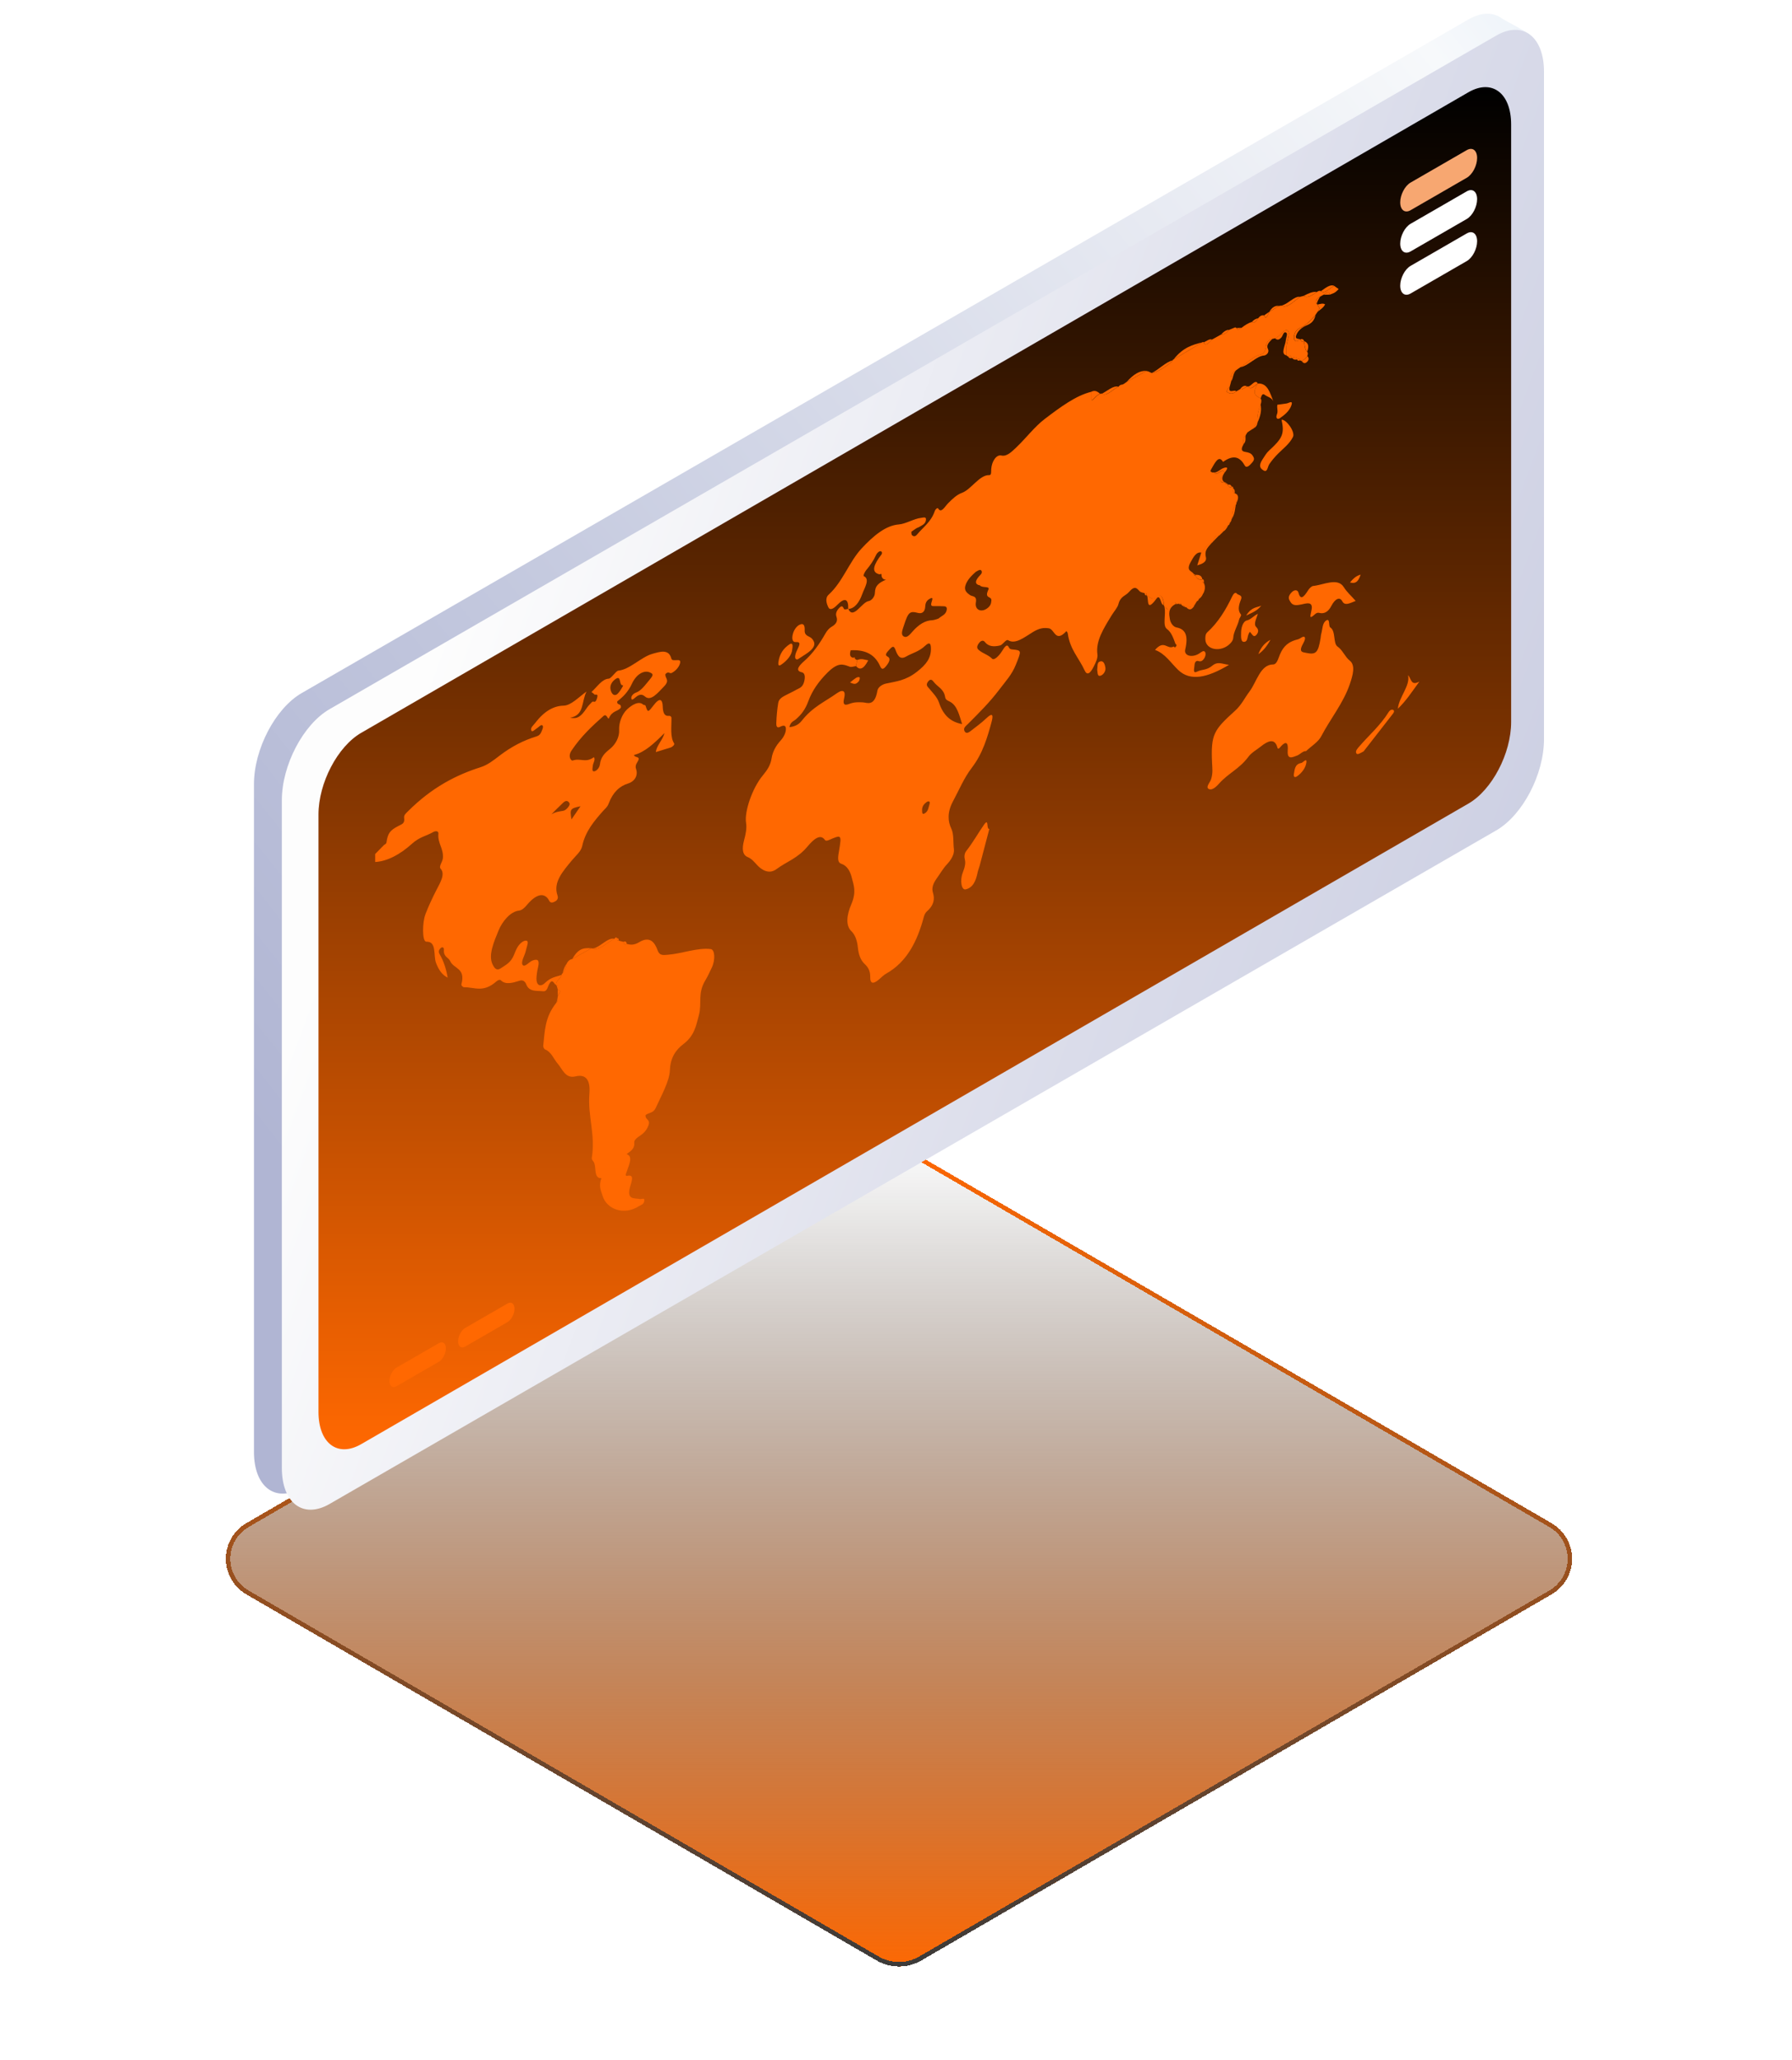 <svg width="201" height="231" viewBox="0 0 201 231" fill="none" xmlns="http://www.w3.org/2000/svg">
<g filter="url(#filter0_d_420_782)">
<path d="M98.322 107.743C99.875 106.842 101.792 106.842 103.344 107.743L174.038 148.797C175.459 149.623 176.333 151.142 176.333 152.785C176.333 154.429 175.459 155.948 174.038 156.773L103.344 197.827C101.792 198.729 99.875 198.729 98.322 197.827L27.629 156.773C26.208 155.948 25.333 154.429 25.333 152.785C25.333 151.142 26.208 149.623 27.629 148.797L98.322 107.743Z" fill="url(#paint0_linear_420_782)" shape-rendering="crispEdges"/>
<path d="M98.448 107.96C99.922 107.103 101.744 107.103 103.219 107.96L173.912 149.014C175.256 149.794 176.083 151.231 176.083 152.785C176.083 154.339 175.256 155.776 173.912 156.557L103.219 197.61C101.744 198.467 99.922 198.467 98.448 197.61L27.754 156.557C26.41 155.776 25.583 154.339 25.583 152.785C25.583 151.231 26.41 149.794 27.754 149.014L98.448 107.96Z" stroke="url(#paint1_linear_420_782)" stroke-width="0.5" shape-rendering="crispEdges"/>
</g>
<path d="M164.708 91.304L33.836 166.84C30.882 168.545 28.485 166.733 28.485 162.795V87.938C28.485 84 30.882 79.421 33.836 77.717L164.708 2.18C166.187 1.328 167.521 1.352 168.49 2.087C168.696 2.246 171.393 3.636 171.562 3.856C172.189 4.662 170.054 4.68 170.054 6.225V81.083C170.054 85.021 167.657 89.6 164.703 91.304H164.708Z" fill="url(#paint2_linear_420_782)"/>
<path d="M167.83 93.111L36.964 168.643C34.01 170.347 31.612 168.54 31.612 164.598V89.74C31.612 85.803 34.01 81.224 36.964 79.52L167.83 3.988C170.785 2.284 173.182 4.091 173.182 8.033V82.891C173.182 86.828 170.785 91.407 167.83 93.111Z" fill="url(#paint3_linear_420_782)"/>
<path d="M164.708 90.105L40.513 161.934C37.867 163.46 35.723 161.84 35.723 158.315V91.322C35.723 87.797 37.867 83.7 40.513 82.174L164.708 10.345C167.353 8.819 169.497 10.439 169.497 13.964V80.957C169.497 84.482 167.353 88.579 164.708 90.105Z" fill="url(#paint4_linear_420_782)"/>
<path d="M49.23 152.693L44.469 155.441C44.038 155.689 43.687 155.427 43.687 154.851C43.687 154.275 44.038 153.606 44.469 153.357L49.23 150.609C49.661 150.361 50.012 150.623 50.012 151.199C50.012 151.775 49.661 152.444 49.23 152.693Z" fill="#FF6801"/>
<path d="M56.927 148.249L52.166 150.997C51.735 151.246 51.384 150.983 51.384 150.408C51.384 149.832 51.735 149.162 52.166 148.914L56.927 146.166C57.358 145.918 57.709 146.18 57.709 146.756C57.709 147.332 57.358 148.001 56.927 148.249Z" fill="#FF6801"/>
<path d="M164.52 19.934L158.219 23.572C157.577 23.941 157.057 23.548 157.057 22.691C157.057 21.835 157.577 20.842 158.219 20.472L164.52 16.834C165.162 16.465 165.681 16.858 165.681 17.715C165.681 18.571 165.162 19.564 164.52 19.934Z" fill="#F7A771"/>
<path d="M164.52 24.555L158.219 28.193C157.577 28.562 157.057 28.169 157.057 27.312C157.057 26.456 157.577 25.463 158.219 25.093L164.52 21.456C165.162 21.086 165.681 21.479 165.681 22.336C165.681 23.192 165.162 24.185 164.52 24.555Z" fill="white"/>
<path d="M164.52 29.275L158.219 32.912C157.577 33.282 157.057 32.889 157.057 32.032C157.057 31.175 157.577 30.183 158.219 29.813L164.52 26.175C165.162 25.805 165.681 26.199 165.681 27.055C165.681 27.912 165.162 28.905 164.52 29.275Z" fill="white"/>
<path d="M62.377 110.443C62.091 110.359 61.946 109.395 61.417 110.766C61.3 111.071 61.122 111.174 60.925 111.15C60.2 111.075 59.357 111.244 59.025 110.373C58.912 110.078 58.669 109.844 58.285 109.966C57.493 110.219 56.716 110.443 56.192 109.933C56.075 109.816 55.86 109.882 55.663 110.059C54.188 111.356 53.214 110.682 52.063 110.701C51.917 110.701 51.721 110.5 51.758 110.359C52.245 108.524 50.901 108.66 50.504 107.784C50.302 107.339 49.722 107.307 49.792 106.497C49.811 106.272 49.637 106.117 49.427 106.314C49.122 106.595 49.221 106.838 49.324 107.016C49.75 107.756 50.045 108.617 50.213 109.624C49.591 109.315 49.207 108.763 48.907 107.971C48.593 107.157 49.015 105.551 47.825 105.593C47.334 105.607 47.362 103.439 47.722 102.503C48.074 101.59 48.49 100.705 48.944 99.811C49.375 98.968 49.984 98.018 49.413 97.395C49.197 97.161 49.642 96.632 49.675 96.229C49.769 95.096 49.071 94.605 49.174 93.458C49.197 93.181 48.865 93.144 48.593 93.299C47.797 93.757 47.076 93.823 46.192 94.624C44.862 95.827 43.415 96.585 42.081 96.655C42.081 96.356 42.081 96.061 42.081 95.761C42.409 95.429 42.736 95.096 43.059 94.764C43.158 94.661 43.317 94.67 43.35 94.446C43.499 93.453 43.724 93.111 44.698 92.61C45.091 92.404 45.424 92.343 45.33 91.707C45.283 91.388 45.541 91.196 45.756 90.976C48.453 88.275 51.201 86.884 53.921 86.023C54.666 85.789 55.34 85.269 56 84.759C57.414 83.673 58.781 82.999 60.153 82.582C60.401 82.507 60.598 82.38 60.738 82.029C60.841 81.781 60.981 81.477 60.85 81.35C60.687 81.191 60.434 81.538 60.218 81.664C59.984 81.805 59.647 82.217 59.572 81.833C59.521 81.57 59.834 81.322 60.022 81.079C61.07 79.703 62.133 79.15 63.215 79.127C64.048 79.108 64.886 78.19 65.79 77.54C65.2 78.654 65.574 80.218 63.936 80.48C64.76 80.639 65.153 80.381 65.808 79.398C65.977 79.145 66.197 78.93 66.403 78.715C66.572 78.537 66.759 78.977 66.965 78.293C67.157 77.661 66.745 77.994 66.647 77.849C66.586 77.76 66.492 77.717 66.342 77.596C67.026 76.968 67.527 76.14 68.29 76.097C68.557 76.083 69.086 75.227 69.357 75.199C70.617 75.086 71.937 73.663 73.159 73.321C73.988 73.087 75.004 72.731 75.294 73.822C75.359 74.075 75.584 74.023 75.785 74.028C76.024 74.033 76.422 73.911 76.263 74.421C76.113 74.885 75.739 75.245 75.359 75.451C75.107 75.587 74.999 75.213 74.643 75.578C74.54 76.041 75.191 76.233 74.498 76.954C73.758 77.717 72.995 78.677 72.34 78.097C72.04 77.834 71.736 77.811 71.286 78.19C71.09 78.354 70.86 78.588 70.813 78.326C70.757 77.98 71.178 77.717 71.277 77.685C71.923 77.479 72.368 76.8 72.878 76.201C73.351 75.643 73.229 75.559 72.911 75.409C72.269 75.105 71.389 75.568 70.884 76.659C70.462 77.568 69.905 78.129 69.24 78.64C69.147 79.127 69.718 78.818 69.638 79.351C69.268 79.824 68.692 79.656 68.309 80.512C68.182 80.798 68.07 79.946 67.691 80.283C66.417 81.411 65.148 82.596 64.1 84.169C63.66 84.834 64.067 85.339 64.235 85.278C65.102 84.969 65.696 85.592 66.609 84.904C66.829 85.166 66.52 85.555 66.497 85.84C66.469 86.145 66.342 86.561 66.689 86.482C66.974 86.412 67.251 86.042 67.288 85.723C67.391 84.885 67.808 84.464 68.407 83.986C69.072 83.453 69.488 82.633 69.446 81.856C69.404 81.018 69.783 80.068 70.326 79.553C70.87 79.042 71.656 78.551 72.143 79.01C72.213 79.075 72.372 79.033 72.405 79.127C72.672 79.927 72.658 79.927 73.365 79.019C74.123 78.045 74.315 78.635 74.334 79.201C74.362 79.885 74.484 80.335 75.079 80.274C75.181 80.264 75.308 80.363 75.313 80.48C75.331 81.491 75.149 82.638 75.612 83.354C75.706 83.499 75.416 83.766 75.195 83.827C74.666 83.982 74.137 84.15 73.566 84.328C73.632 83.603 74.315 83.022 74.531 82.198C73.407 83.326 72.344 84.342 71.104 84.66C71.239 85.054 71.998 84.693 71.431 85.555C71.286 85.779 71.267 86.023 71.342 86.224C71.595 86.917 71.216 87.615 70.448 87.854C69.516 88.139 68.749 88.823 68.276 90.091C68.121 90.508 67.892 90.653 67.672 90.901C66.642 92.062 65.654 93.219 65.303 94.867C65.167 95.494 64.568 95.958 64.151 96.468C63.121 97.713 62.011 98.954 62.536 100.42C62.601 100.602 62.592 100.874 62.325 101.042C62.03 101.225 61.749 101.286 61.609 101.014C61.113 100.04 60.195 100.176 59.127 101.445C58.814 101.815 58.542 102.068 58.219 102.105C57.227 102.213 56.328 103.346 55.925 104.329C55.415 105.574 54.741 107.096 55.246 108.131C55.438 108.524 55.677 108.912 56.178 108.571C56.684 108.224 57.302 107.948 57.643 107.087C57.774 106.759 57.91 106.412 58.102 106.122C58.364 105.729 58.734 105.453 59.015 105.476C59.352 105.504 59.132 105.996 59.043 106.356C59.025 106.44 59.001 106.52 58.982 106.604C58.87 107.129 58.42 107.817 58.598 108.159C58.809 108.561 59.343 107.85 59.731 107.705C60.27 107.508 60.546 107.616 60.359 108.416C60.256 108.861 60.181 109.32 60.172 109.727C60.157 110.467 60.598 110.729 61.131 110.214C61.829 109.544 62.377 109.54 62.985 109.32C62.896 109.746 62.344 109.947 62.377 110.429V110.443ZM69.114 76.088C68.608 76.416 68.397 76.875 68.477 77.282C68.552 77.666 68.763 78.069 69.142 77.895C69.399 77.778 69.971 76.837 69.882 76.847C69.385 76.884 69.718 75.742 69.114 76.093V76.088ZM61.834 91.318C62.353 91.009 62.761 90.995 63.182 90.915C63.393 90.873 63.636 90.672 63.819 90.382C63.936 90.19 63.894 90.068 63.823 89.979C63.678 89.787 63.463 89.731 63.177 89.998C62.723 90.419 62.278 90.878 61.834 91.323V91.318ZM64.1 91.88C64.441 91.384 64.76 90.92 65.115 90.405C63.95 90.653 63.903 90.724 64.1 91.88Z" fill="#FF6801"/>
<path d="M126.101 43.015C126.19 42.95 126.284 42.884 126.373 42.823C127.108 42.416 127.847 42.004 128.582 41.596C128.662 41.615 128.737 41.634 128.817 41.653C128.887 41.69 128.962 41.723 129.032 41.76C129.088 41.784 129.144 41.803 129.196 41.826C129.622 41.854 131.153 40.927 131.537 40.407L131.565 40.328L131.626 40.309C132.702 39.667 133.779 39.026 134.856 38.385C134.926 38.328 134.973 38.328 135.001 38.385C135.212 38.89 135.586 38.431 135.942 38.076C136.284 37.884 136.631 37.692 136.972 37.505C137.272 37.523 137.572 37.35 137.871 36.985C138.101 36.891 138.33 36.798 138.564 36.699L138.531 36.695C138.588 36.723 138.644 36.755 138.695 36.783C138.789 37.069 139.037 36.873 139.262 36.755C139.65 36.446 140.039 36.212 140.428 36.095C140.666 36.329 140.9 35.988 141.13 35.679C141.317 35.431 141.504 35.337 141.692 35.351L141.673 35.374L141.734 35.337L141.762 35.384C142.015 35.871 142.183 35.384 142.361 34.972C142.722 34.747 143.082 34.527 143.447 34.307C143.536 34.293 143.625 34.279 143.719 34.265C144.365 34.63 145.105 33.792 145.821 33.282C145.961 33.244 146.097 33.211 146.238 33.174C146.631 33.52 147.179 33.08 147.708 32.748C147.89 32.589 148.04 32.589 148.171 32.645C148.593 33.029 149.154 32.266 149.651 32.06C149.81 32.172 149.969 32.284 150.147 32.411C149.754 32.884 149.445 32.926 149.136 33.043C149.065 32.565 148.738 32.87 148.443 33.057C148.316 33.127 148.195 33.197 148.068 33.267C147.633 33.497 147.492 33.778 147.703 34.12L147.759 34.096V34.157C147.825 34.396 148.181 34.457 147.778 34.976C147.703 35.089 147.628 35.201 147.553 35.309C147.015 35.955 146.458 36.503 145.83 36.765C145.451 36.924 145.175 37.313 145.142 37.739C145.105 38.291 145.367 38.427 145.858 38.057L145.854 38.052C145.91 38.277 146.041 38.361 146.275 38.258L146.266 38.244C146.331 38.684 146.336 39.185 146.612 39.434C146.715 39.536 146.715 39.71 146.631 39.93C146.453 40.248 146.214 40.318 145.999 40.492H146.018C145.943 40.459 145.868 40.426 145.788 40.393L145.812 40.407C145.774 40.206 145.634 40.234 145.47 40.314H145.456C145.442 39.93 145.194 40.033 144.941 40.159L144.889 40.15C144.852 39.92 144.716 39.873 144.496 39.995L144.487 39.991C144.43 39.953 144.374 39.911 144.318 39.873L144.304 39.859C144.304 39.527 144.299 39.195 144.304 38.858C144.304 38.277 144.8 37.378 144.459 37.083C144.07 36.755 143.503 37.851 143.007 37.935C142.914 37.959 142.815 37.982 142.722 38.005C142.263 38.038 142.043 38.436 141.987 38.947C141.93 39.438 141.664 39.71 141.373 39.77C140.601 39.934 139.87 40.73 139.121 41.184C138.971 41.288 138.822 41.395 138.672 41.498C138.119 41.859 137.988 42.144 138.082 42.8C138.035 42.978 137.984 43.16 137.937 43.338C137.754 43.521 137.511 43.895 137.604 43.951C137.881 44.111 138.194 44.284 138.662 43.891C138.808 43.806 138.953 43.722 139.103 43.638C139.337 43.755 139.646 43.408 139.913 43.352C139.969 43.291 140.006 43.291 140.025 43.352C140.282 43.783 140.708 43.254 141.083 43.01H141.097C140.296 44.298 140.989 44.387 141.411 44.7C141.518 44.86 141.486 45.099 141.397 45.37C141.125 46.096 140.971 46.789 141.05 47.402L141.06 47.379C140.844 47.533 140.718 47.767 140.629 48.029C140.545 48.081 140.456 48.128 140.371 48.179L140.385 48.17C140.226 48.277 140.062 48.385 139.903 48.493L139.913 48.488C139.861 48.577 139.805 48.666 139.753 48.755C139.355 49.167 139.501 49.49 139.472 49.837C139.074 50.525 139.388 50.618 139.688 50.675C140.011 50.735 140.315 50.787 140.507 51.096C140.643 51.316 140.774 51.494 140.456 51.859C140.179 52.173 139.824 52.552 139.622 52.201C139.121 51.316 138.433 50.895 137.183 51.794C136.701 50.969 136.27 51.897 135.849 52.627C135.671 52.936 135.886 52.913 135.984 52.978C136.069 52.978 136.153 52.978 136.237 52.978L136.204 52.997C136.387 53.535 137.22 52.304 137.328 53.044L137.3 53.086C136.682 53.891 136.837 54.144 137.408 54.106L137.394 54.088C137.394 54.247 137.469 54.284 137.609 54.209C137.609 54.209 137.59 54.2 137.59 54.205C137.59 54.359 137.656 54.406 137.782 54.364L137.764 54.35C137.796 54.603 137.932 54.682 138.166 54.593L138.147 54.584C138.213 54.64 138.279 54.691 138.344 54.748L138.349 54.818C138.325 55.057 138.316 55.282 138.517 55.309C138.578 55.347 138.644 55.385 138.705 55.422C138.695 55.768 138.686 56.115 138.672 56.466L138.686 56.517L138.639 56.564C138.119 57.159 138.307 57.683 138.143 58.245L138.152 58.226C137.998 58.353 137.941 58.517 137.927 58.69C137.913 58.779 137.867 58.849 137.796 58.886C137.497 59.013 137.281 59.266 137.16 59.659C137.024 59.79 136.888 59.926 136.752 60.057C136.368 59.982 136.158 60.324 136.008 60.815L136.017 60.801C135.516 60.932 135.151 61.49 134.762 61.972C134.219 61.822 133.868 62.435 133.536 63.053C132.997 64.06 133.695 63.99 133.887 64.359C133.906 64.509 133.981 64.57 134.126 64.5L134.112 64.481C134.191 64.94 134.491 65.038 134.884 64.987L134.87 64.973C134.837 65.202 134.856 65.371 135.039 65.38C135.17 65.684 135.217 66.036 134.978 66.527C134.73 66.668 134.482 66.813 134.449 67.22C134.421 67.309 134.374 67.365 134.308 67.384C134.027 67.524 133.878 67.749 133.882 68.082C133.882 68.082 133.892 68.072 133.892 68.067C133.545 68.288 133.428 67.819 133.063 68.096C133.002 68.086 132.941 68.077 132.88 68.063C132.852 67.913 132.768 67.862 132.623 67.913C132.581 67.876 132.543 67.834 132.501 67.796C132.459 67.552 132.258 67.67 132.089 67.707L132.01 67.758L131.953 67.721C131.836 67.426 131.434 67.557 131.359 67.805C130.994 68.99 130.886 67.908 130.652 68.133C130.614 68.049 130.582 67.965 130.544 67.885C130.549 67.295 130.31 66.583 129.968 66.855C129.224 67.45 129.055 66.934 128.671 66.808L128.653 66.789C128.639 66.607 128.592 66.476 128.414 66.522C128.213 66.452 127.969 66.438 127.824 66.293C127.52 65.989 127.304 65.6 126.63 66.382C126.246 66.827 125.675 66.846 125.45 67.74C125.352 68.128 124.945 68.573 124.687 68.999C123.802 70.446 122.875 71.883 123.091 73.381C123.147 73.779 122.922 74.257 122.693 74.716C122.267 75.563 121.925 75.769 121.649 75.156C121.021 73.779 120.005 72.815 119.767 71.031C119.753 70.914 119.621 70.76 119.617 70.764C118.371 72.127 118.296 70.558 117.65 70.455C117.065 70.362 116.56 70.446 115.895 70.849C114.921 71.434 113.9 72.295 113.081 71.79C112.837 71.64 112.486 72.305 112.163 72.379C111.461 72.543 110.866 72.501 110.468 71.986C110.295 71.761 110.005 71.785 109.733 72.216C109.471 72.632 109.682 72.806 109.841 72.932C110.286 73.293 110.857 73.433 111.278 73.859C111.513 74.093 112.07 73.531 112.407 72.988C112.711 72.497 112.964 72.127 113.184 72.632C113.24 72.759 113.385 72.806 113.521 72.82C114.621 72.927 114.588 72.923 113.938 74.547C113.498 75.652 112.791 76.392 112.121 77.281C111.002 78.766 109.79 79.955 108.568 81.181C108.376 81.373 108.057 81.584 108.156 81.898C108.245 82.193 108.474 82.282 108.82 82.01C109.42 81.537 110.038 81.106 110.618 80.554C111.428 79.781 111.395 80.306 111.213 80.98C110.74 82.717 110.225 84.491 109.017 86.069C108.114 87.249 107.575 88.583 106.892 89.852C106.203 91.13 106.344 92.165 106.69 92.881C107.013 93.541 106.896 94.436 106.995 95.213C107.069 95.817 106.648 96.458 106.199 96.936C105.768 97.399 105.464 97.947 105.098 98.453C104.64 99.089 104.48 99.576 104.649 100.124C104.841 100.747 104.799 101.458 103.984 102.175C103.792 102.343 103.684 102.577 103.61 102.854C102.884 105.55 101.723 107.877 99.382 109.183C99.129 109.324 98.876 109.577 98.623 109.797C97.982 110.359 97.589 110.359 97.608 109.539C97.626 108.804 97.299 108.387 96.975 108.083C96.517 107.652 96.306 107.025 96.226 106.267C96.147 105.471 95.913 104.811 95.501 104.422C94.808 103.767 94.995 102.545 95.482 101.412C96.091 99.993 95.749 99.258 95.547 98.434C95.365 97.689 95.014 97.067 94.368 96.856C93.871 96.697 94.002 96.055 94.115 95.377C94.415 93.574 94.396 93.579 93.01 94.178C92.809 94.267 92.621 94.319 92.518 94.173C92.003 93.438 91.221 94.141 90.575 94.918C89.456 96.261 88.239 96.603 87.087 97.46C86.263 98.069 85.449 97.558 84.943 97.02C84.611 96.664 84.311 96.285 83.871 96.107C83.276 95.868 83.206 95.18 83.454 94.244C83.642 93.532 83.782 92.877 83.684 92.273C83.473 90.99 84.405 88.34 85.538 86.978C86.048 86.364 86.432 85.802 86.549 85.02C86.652 84.314 87.013 83.635 87.56 83.035C87.893 82.67 88.145 82.193 88.15 81.743C88.15 81.266 87.832 81.326 87.485 81.504C87.125 81.692 87.064 81.364 87.073 81.102C87.101 80.357 87.162 79.59 87.293 78.803C87.364 78.386 87.734 78.166 88.028 78.007C88.445 77.782 88.867 77.6 89.283 77.361C89.616 77.169 90.018 77.108 90.191 76.462C90.341 75.905 90.285 75.46 89.943 75.385C89.044 75.198 89.793 74.491 90.201 74.13C91.175 73.278 91.914 72.206 92.593 71.022C92.79 70.675 93.019 70.432 93.281 70.277C93.796 69.982 93.993 69.636 93.82 69.14C93.731 68.887 93.768 68.587 94.063 68.245C94.457 67.787 94.536 68.04 94.672 68.288C94.733 68.395 94.986 68.288 95.15 68.273C95.688 69.524 96.676 67.52 97.415 67.407C97.771 67.351 98.127 66.892 98.132 66.485C98.146 65.661 98.581 65.343 99.387 64.996C99.021 65.024 98.862 64.692 98.876 64.491C98.895 64.238 98.712 64.42 98.628 64.397C97.87 64.2 97.856 63.639 98.586 62.557C98.74 62.328 99.082 62.042 98.858 61.845C98.698 61.71 98.394 61.953 98.258 62.248C97.968 62.885 97.589 63.414 97.163 63.924C96.985 64.135 96.793 64.561 96.896 64.608C97.612 64.945 96.966 65.909 96.713 66.616C96.404 67.482 95.899 68.241 95.14 68.288C95.187 67.136 94.752 66.967 93.918 67.824C93.511 68.246 93.103 68.48 92.916 68.105C92.743 67.754 92.49 67.094 92.944 66.682C94.527 65.249 95.248 62.992 96.643 61.499C97.963 60.08 99.344 58.919 100.815 58.807C101.592 58.751 102.519 58.151 103.333 58.067C103.567 58.044 103.905 57.903 103.862 58.292C103.811 58.774 103.427 58.882 103.155 59.06C103.029 59.144 102.898 59.167 102.772 59.247C102.584 59.364 102.402 59.5 102.219 59.631C102.238 59.757 102.219 59.935 102.28 59.996C102.416 60.132 102.622 60.225 102.851 59.949C103.539 59.116 104.434 58.521 104.836 57.337C104.93 57.061 105.169 56.911 105.225 57.009C105.562 57.599 105.955 56.836 106.32 56.457C106.835 55.928 107.332 55.464 107.908 55.258C108.923 54.893 109.874 53.226 110.96 53.278C111.232 53.292 111.161 52.842 111.18 52.599C111.246 51.695 111.775 50.951 112.322 51.077C112.917 51.213 113.441 50.693 114.008 50.155C115.08 49.134 116.045 47.842 117.187 46.976C118.938 45.646 120.689 44.34 122.44 43.923C122.44 44.237 122.44 44.546 122.44 44.902C122.782 44.724 123.086 44.214 123.437 44.162C123.507 44.101 123.559 44.101 123.582 44.162C124.144 44.499 124.837 43.619 125.464 43.357C125.605 43.174 125.745 43.118 125.881 43.132C125.961 43.095 126.04 43.053 126.115 43.015H126.101ZM95.894 73.859C95.945 73.901 95.992 73.943 96.044 73.985C96.1 73.948 96.128 73.957 96.137 74.013C96.095 74.238 96.053 74.463 96.011 74.692C95.777 74.72 95.501 74.828 95.313 74.758C94.578 74.491 94.035 74.205 92.813 75.423C91.811 76.425 91.1 77.45 90.683 78.583C90.323 79.566 89.887 80.123 89.255 80.671C88.998 80.891 88.66 80.947 88.543 81.537C89.007 81.49 89.531 81.326 89.92 80.83C91.156 79.248 92.518 78.7 93.839 77.754C94.63 77.192 94.859 77.567 94.691 78.251C94.443 79.238 94.939 79.046 95.323 78.906C95.871 78.709 96.306 78.733 96.788 78.756C97.219 78.775 98.108 79.29 98.413 77.45C98.488 77.005 99.017 76.729 99.363 76.654C100.506 76.401 101.573 76.336 102.875 75.306C103.872 74.519 104.462 73.798 104.415 72.646C104.396 72.169 104.274 71.935 103.764 72.417C103.057 73.082 102.345 73.208 101.634 73.62C100.829 74.088 100.618 73.288 100.384 72.735C100.211 72.328 99.986 72.595 99.724 72.876C99.49 73.129 99.195 73.442 99.527 73.606C99.883 73.784 99.836 74.117 99.443 74.627C98.979 75.231 98.848 74.978 98.689 74.632C98.052 73.255 96.886 72.838 95.416 72.918C95.239 73.522 95.412 73.704 95.707 73.756C95.772 73.789 95.833 73.826 95.899 73.859H95.894ZM105.272 69.355C105.632 69.041 106.105 68.929 106.194 68.367C106.269 67.899 105.847 67.997 105.581 67.974C105.332 67.951 105.066 67.974 104.808 67.965C104.616 67.955 104.363 68.021 104.466 67.599C104.537 67.328 104.738 66.902 104.34 67.108C104.082 67.243 103.806 67.45 103.783 67.974C103.755 68.709 103.329 68.821 102.982 68.732C102.041 68.489 101.877 68.62 101.381 70.151C101.227 70.633 100.997 71.153 101.372 71.368C101.709 71.565 102.032 71.186 102.336 70.835C103.085 69.973 103.811 69.575 104.555 69.547C104.785 69.538 105.047 69.421 105.267 69.36L105.272 69.355ZM109.471 64.102C109.031 64.495 108.46 65.024 108.277 65.684C108.118 66.246 108.497 66.504 108.797 66.724C109.073 66.925 109.598 66.761 109.457 67.557C109.312 68.414 110.099 68.728 110.787 68.171C111.091 67.922 111.18 67.688 111.199 67.314C111.222 66.799 110.361 67.183 110.866 66.106C111.063 65.684 110.174 65.956 109.921 65.647C109.888 65.605 109.818 65.624 109.766 65.605C109.434 65.478 109.303 65.24 109.785 64.659C109.939 64.477 110.206 64.294 110.108 64.041C110.014 63.807 109.776 63.919 109.471 64.111V64.102ZM107.917 81.195C107.603 80.217 107.378 79.145 106.587 78.7C106.358 78.574 106.063 78.513 106.011 78.162C105.866 77.235 105.164 77.033 104.738 76.471C104.611 76.303 104.382 76.003 104.064 76.471C103.816 76.837 104.064 77.019 104.199 77.178C104.611 77.684 105.117 78.157 105.332 78.803C105.805 80.222 106.653 80.966 107.917 81.191V81.195ZM103.975 89.904C103.67 90.124 103.418 90.395 103.427 90.821C103.432 91.069 103.404 91.402 103.745 91.191C104.125 90.957 104.143 90.531 104.256 90.189C104.363 89.88 104.223 89.791 103.97 89.904H103.975Z" fill="#FF6801"/>
<path d="M62.377 110.443C62.344 109.956 62.896 109.759 62.985 109.333C62.995 109.24 63.037 109.174 63.112 109.132C63.397 108.804 63.482 108.448 63.542 108.093C63.716 107.723 63.95 107.578 64.203 107.526C64.914 107.128 65.621 106.73 66.328 106.332C66.38 106.342 66.436 106.346 66.487 106.356C67.236 106.637 68.098 105.649 68.908 105.274C69.053 105.078 69.151 105.063 69.217 105.213C69.193 105.405 69.25 105.499 69.399 105.48C69.582 105.527 69.765 105.569 69.952 105.616C69.952 105.892 70.069 105.986 70.322 105.85C70.738 105.953 71.127 105.991 71.712 105.639C72.887 104.937 73.44 105.653 73.768 106.58C73.978 107.17 74.386 107.1 74.91 107.058C76.492 106.936 78.229 106.239 79.723 106.421C80.182 106.477 80.252 107.61 79.849 108.477C79.62 108.968 79.391 109.464 79.114 109.928C78.22 111.417 78.749 112.465 78.398 113.804C78.066 115.083 77.874 116.145 76.638 117.086C75.818 117.709 75.191 118.585 75.139 119.999C75.097 121.221 74.189 122.826 73.547 124.24C73.295 124.802 72.817 124.741 72.415 125.022C72.33 125.589 73.009 125.486 72.724 126.221C72.457 126.918 72.007 127.204 71.553 127.513C71.347 127.658 71.113 127.892 71.141 128.122C71.216 128.791 70.766 129.053 70.284 129.409C70.996 129.648 70.603 130.491 70.355 131.216C70.247 131.525 70.05 131.909 70.345 131.848C71.207 131.666 70.841 132.443 70.659 133.136C70.27 134.573 71.178 134.32 71.778 134.451C71.97 134.493 72.354 134.222 72.26 134.7C72.185 135.083 71.876 135.107 71.675 135.243C70.041 136.305 68.06 135.645 67.583 134.077C67.4 133.473 67.129 133.014 67.457 132.106C66.529 132.167 66.946 130.776 66.567 130.247C66.487 130.135 66.356 130.018 66.38 129.854C66.801 127.12 65.907 125.214 66.113 122.616C66.225 121.178 65.776 120.401 64.549 120.696C63.416 120.968 63.112 119.914 62.555 119.268C62.096 118.734 61.829 117.943 61.159 117.686C61.028 117.634 60.911 117.419 60.935 117.222C61.122 115.649 61.075 114.081 62.419 112.419C62.513 112.33 62.559 112.241 62.494 112.166C62.522 111.997 62.55 111.824 62.578 111.656C62.896 111.244 62.892 111.023 62.573 110.991C62.536 110.86 62.498 110.729 62.461 110.602C62.48 110.565 62.513 110.494 62.508 110.494C62.47 110.471 62.428 110.462 62.386 110.448L62.377 110.443Z" fill="#FF6801"/>
<path d="M146.49 84.23C146.177 84.164 145.812 84.604 145.489 84.721C144.992 84.899 144.379 85.236 144.435 84.22C144.449 83.972 144.59 82.6 143.569 83.813C143.297 84.131 143.283 83.799 143.223 83.644C142.904 82.811 142.23 83.059 141.42 83.705C140.947 84.085 140.39 84.37 140.02 84.867C139.009 86.224 137.778 86.697 136.738 87.863C136.336 88.317 135.9 88.659 135.568 88.462C135.207 88.247 135.722 87.746 135.839 87.385C136.069 86.674 135.975 86.126 135.952 85.559C135.802 82.291 136.153 81.856 138.559 79.67C139.257 79.038 139.636 78.214 140.151 77.539C140.947 76.495 141.355 74.51 142.797 74.506C143.223 74.506 143.382 73.827 143.555 73.405C143.986 72.361 144.604 71.991 145.287 71.771C145.475 71.71 145.666 71.692 145.849 71.565C146.462 71.144 146.481 71.594 146.21 72.071C145.606 73.134 146.06 73.115 146.509 73.209C147.605 73.438 147.853 73.199 148.124 71.556C148.153 71.397 148.148 71.238 148.195 71.079C148.349 70.559 148.307 69.856 148.757 69.571C149.215 69.281 148.991 70.222 149.206 70.353C149.852 70.746 149.51 72.151 150.021 72.497C150.601 72.89 150.859 73.653 151.383 74.066C152.062 74.594 151.753 75.685 151.392 76.743C150.676 78.832 149.22 80.601 148.19 82.568C147.853 83.209 147.08 83.668 146.486 84.23H146.49Z" fill="#FF6801"/>
<path d="M130.628 68.111C130.863 67.886 130.97 68.967 131.335 67.783C131.41 67.535 131.813 67.404 131.93 67.698C130.933 68.148 131.148 68.953 131.218 69.421C131.289 69.88 131.607 70.288 131.972 70.358C132.969 70.55 133.306 71.261 132.941 72.825C132.773 73.532 133.681 73.78 134.477 73.298C134.739 73.139 134.997 72.867 135.16 73.101C135.263 73.246 135.249 73.504 135.109 73.757C134.889 74.15 134.65 74.206 134.425 74.127C134.159 74.038 133.99 74.267 133.981 74.614C133.971 74.941 133.742 75.573 134.271 75.311C134.842 75.03 135.324 75.18 135.961 74.656C136.616 74.113 137.089 74.469 137.852 74.548C135.409 76.009 133.512 76.411 132.173 75.143C131.335 74.347 130.685 73.275 129.552 72.877C130.605 71.673 130.9 72.895 131.658 72.493C131.719 72.554 131.775 72.68 131.907 72.483C132.038 72.287 131.907 72.263 131.85 72.203C131.607 71.556 131.406 70.906 130.881 70.522C130.371 70.142 130.802 68.86 130.619 68.111H130.628Z" fill="#FF6801"/>
<path d="M152.053 67.384C151.308 67.679 150.835 67.955 150.54 67.394C150.306 66.954 149.796 67.047 149.328 67.946C148.995 68.587 148.597 68.775 148.199 68.761C147.979 68.751 147.806 68.602 147.506 68.864C146.912 69.393 146.902 69.29 147.094 68.47C147.361 67.333 146.472 67.679 145.929 67.787C145.414 67.885 145.006 67.932 144.744 67.497C144.58 67.225 144.412 66.982 144.777 66.527C145.156 66.055 145.554 66.125 145.638 66.443C145.854 67.267 146.181 67.07 146.739 66.167C146.86 65.966 147.132 65.722 147.277 65.708C148.499 65.577 150.039 64.734 150.728 65.839C151.074 66.396 151.542 66.79 152.062 67.384H152.053Z" fill="#FF6801"/>
<path d="M135.198 71.692C135.198 71.43 135.179 71.116 135.432 70.882C136.635 69.791 137.492 68.382 138.222 66.851C138.363 66.556 138.578 66.378 138.705 66.542C138.882 66.767 139.412 66.682 139.187 67.244C138.873 68.021 138.868 68.513 139.182 68.892C139.285 69.019 139.028 69.281 138.99 69.454C138.845 70.142 138.363 70.84 138.325 71.523C138.311 71.781 138.147 72.001 137.951 72.193C136.935 73.19 135.231 72.876 135.198 71.687V71.692Z" fill="#FF6801"/>
<path d="M110.969 92.951C110.585 94.403 110.234 95.746 109.879 97.09C109.813 97.334 109.701 97.591 109.654 97.83C109.471 98.738 109.148 99.534 108.315 99.726C107.842 99.834 107.641 98.738 107.992 97.839C108.216 97.263 108.338 96.786 108.216 96.35C108.146 96.093 108.17 95.695 108.376 95.428C109.115 94.496 109.701 93.434 110.365 92.483C110.96 91.636 110.595 93.007 110.965 92.951H110.969Z" fill="#FF6801"/>
<path d="M143.742 47.065C144.309 47.023 145.292 48.451 145.03 48.985C144.636 49.781 143.944 50.277 143.377 50.848C143.007 51.218 142.67 51.611 142.38 52.033C142.155 52.361 142.183 53.049 141.687 52.726C141.336 52.496 141.139 52.225 141.64 51.462C141.865 51.12 142.061 50.778 142.356 50.511C143.873 49.135 144.084 48.624 143.747 47.065H143.742Z" fill="#FF6801"/>
<path d="M89.461 73.934C89.063 74.004 89.147 73.433 89.386 72.946C89.714 72.281 89.859 71.953 89.25 71.995C88.857 72.023 88.787 71.555 88.956 71.007C89.091 70.558 89.405 70.16 89.737 70.029C90.159 69.86 90.28 70.155 90.257 70.67C90.224 71.363 90.809 71.302 91.086 71.626C91.502 72.112 91.423 72.571 90.702 73.119C90.355 73.381 89.999 73.587 89.466 73.938L89.461 73.934Z" fill="#FF6801"/>
<path d="M152.956 84.248C152.502 84.496 152.24 84.665 152.132 84.464C151.996 84.216 152.263 83.93 152.45 83.715C153.555 82.432 154.801 81.378 155.761 79.843C155.915 79.599 156.126 79.524 156.28 79.613C156.393 79.674 156.383 79.843 156.266 79.993C155.11 81.486 153.949 82.975 152.956 84.244V84.248Z" fill="#FF6801"/>
<path d="M140.207 70.844C139.828 71.252 140.048 71.888 139.589 71.968C139.126 72.043 139.21 71.312 139.21 70.891C139.21 70.545 139.346 69.678 139.884 69.561C140.306 69.468 140.629 69.032 141.088 68.831C140.933 69.365 140.577 69.978 140.896 70.296C141.06 70.46 141.266 70.755 140.961 71.144C140.648 71.542 140.493 71.186 140.334 71.017C140.278 70.961 140.24 70.882 140.207 70.844Z" fill="#FF6801"/>
<path d="M157.933 75.709C158.312 76.083 158.223 76.954 159.206 76.425C158.336 77.619 157.703 78.602 156.791 79.468C156.917 78.139 158.204 76.898 157.933 75.704V75.709Z" fill="#FF6801"/>
<path d="M141.401 44.696C140.98 44.387 140.287 44.298 141.088 43.006C142.193 42.94 142.445 44.059 142.829 45C142.623 44.565 142.179 44.518 141.855 44.27C141.598 44.073 141.495 44.363 141.397 44.691L141.401 44.696Z" fill="#FF6801"/>
<path d="M88.862 72.829C88.815 73.428 88.305 74.07 87.621 74.533C87.354 74.716 87.261 74.608 87.317 74.21C87.443 73.321 87.874 72.703 88.539 72.258C88.773 72.103 88.988 72.085 88.862 72.829Z" fill="#FF6801"/>
<path d="M143.274 45.384C143.677 45.328 144 45.295 144.327 45.239C144.566 45.197 145.053 44.836 144.852 45.44C144.622 46.119 144.042 46.55 143.56 46.892C143.307 47.069 143.054 46.91 143.223 46.475C143.386 46.049 143.204 45.852 143.274 45.389V45.384Z" fill="#FF6801"/>
<path d="M145.924 85.563C146.102 85.577 146.598 84.908 146.533 85.479C146.467 86.088 146.018 86.673 145.498 87.038C145.217 87.235 145.072 87.113 145.133 86.771C145.217 86.266 145.254 85.68 145.924 85.563Z" fill="#FF6801"/>
<path d="M123.067 75.105C123.119 74.763 123.039 74.313 123.32 74.196C123.77 74.004 123.924 74.449 123.99 74.894C124.036 75.217 123.807 75.596 123.535 75.727C123.049 75.961 123.128 75.413 123.067 75.105Z" fill="#FF6801"/>
<path d="M139.117 41.175C139.866 40.721 140.596 39.925 141.369 39.761C141.659 39.7 141.926 39.433 141.982 38.937C142.038 38.427 142.258 38.029 142.717 37.996C142.385 38.328 142.001 38.675 142.211 39.11C142.436 39.574 141.963 39.855 141.795 39.864C140.914 39.911 139.983 41.067 139.112 41.175H139.117Z" fill="#FF6801"/>
<path d="M134.861 38.385C133.784 39.026 132.707 39.668 131.63 40.309C132.698 38.947 133.779 38.652 134.861 38.385Z" fill="#FF6801"/>
<path d="M134.744 61.954C135.132 61.476 135.498 60.914 135.999 60.783C135.572 61.298 135.057 61.64 135.259 62.473C135.399 63.059 134.734 63.255 134.29 63.396C134.444 62.899 134.594 62.426 134.744 61.954Z" fill="#FF6801"/>
<path d="M143.003 37.926C143.499 37.842 144.07 36.742 144.454 37.074C144.796 37.364 144.304 38.268 144.299 38.849C144.299 39.181 144.299 39.513 144.299 39.85C143.583 39.71 144.182 38.741 144.229 38.123C144.253 37.833 144.482 37.402 144.243 37.285C143.962 37.144 143.897 37.65 143.724 37.842C143.372 38.226 143.194 38.062 142.993 37.936L143.003 37.926Z" fill="#FF6801"/>
<path d="M128.648 66.78C129.032 66.907 129.2 67.426 129.945 66.827C130.287 66.556 130.525 67.267 130.521 67.857C130.273 67.782 130.245 67.445 130.137 67.206C130.062 67.038 129.931 66.832 129.734 67.103C128.512 68.77 128.873 67.169 128.648 66.78Z" fill="#FF6801"/>
<path d="M145.872 38.057C145.381 38.427 145.119 38.291 145.156 37.739C145.184 37.312 145.465 36.924 145.844 36.765C146.472 36.502 147.029 35.955 147.567 35.309C147.394 36.02 147.062 36.282 146.528 36.498C146.172 36.643 145.638 36.98 145.414 37.528C145.184 38.094 145.671 37.944 145.877 38.062L145.872 38.057Z" fill="#FF6801"/>
<path d="M141.144 73.353C141.415 72.642 141.795 72.118 142.506 71.738C142.057 72.534 141.645 73.012 141.144 73.353Z" fill="#FF6801"/>
<path d="M66.328 106.327C65.621 106.725 64.91 107.123 64.203 107.521C64.924 106.21 65.626 106.304 66.328 106.327Z" fill="#FF6801"/>
<path d="M131.541 40.402C131.157 40.922 129.627 41.849 129.2 41.821C129.982 41.437 130.755 40.594 131.541 40.402Z" fill="#FF6801"/>
<path d="M128.582 41.597C127.847 42.004 127.108 42.416 126.373 42.823C127.117 41.99 127.852 41.522 128.582 41.597Z" fill="#FF6801"/>
<path d="M145.821 33.277C145.105 33.787 144.365 34.625 143.719 34.26C144.402 34.166 145.151 33.192 145.821 33.277Z" fill="#FF6801"/>
<path d="M68.912 105.27C68.103 105.649 67.241 106.632 66.492 106.351C67.274 106.272 68.154 105.083 68.912 105.27Z" fill="#FF6801"/>
<path d="M125.446 43.358C124.818 43.62 124.125 44.5 123.564 44.163C124.196 43.849 124.865 43.203 125.446 43.358Z" fill="#FF6801"/>
<path d="M139.777 69.018C140.395 68.04 140.947 68.147 141.472 67.913C140.975 68.522 140.446 68.704 139.777 69.018Z" fill="#FF6801"/>
<path d="M123.414 44.158C123.067 44.209 122.763 44.715 122.417 44.898C122.417 44.542 122.417 44.228 122.417 43.919C122.885 43.699 123.138 43.957 123.414 44.163V44.158Z" fill="#FF6801"/>
<path d="M141.041 47.393C140.961 46.78 141.116 46.092 141.387 45.361C141.532 45.951 141.401 46.635 141.041 47.393Z" fill="#FF6801"/>
<path d="M151.425 65.31C151.889 64.744 152.221 64.542 152.614 64.435C152.329 65.343 151.954 65.455 151.425 65.31Z" fill="#FF6801"/>
<path d="M147.787 34.972C148.185 34.452 147.829 34.391 147.769 34.152C148.064 34.101 148.387 33.961 148.63 34.134C148.401 34.564 148.068 34.71 147.787 34.972Z" fill="#FF6801"/>
<path d="M149.651 32.055C149.154 32.266 148.593 33.024 148.171 32.64C148.686 32.28 149.211 31.845 149.651 32.055Z" fill="#FF6801"/>
<path d="M138.662 43.886C138.194 44.28 137.881 44.106 137.604 43.947C137.511 43.891 137.75 43.517 137.937 43.334C137.703 44.266 138.489 43.596 138.662 43.886Z" fill="#FF6801"/>
<path d="M147.708 32.743C147.183 33.075 146.636 33.516 146.238 33.169C146.753 32.902 147.258 32.663 147.708 32.743Z" fill="#FF6801"/>
<path d="M146.622 39.428C146.341 39.18 146.341 38.684 146.275 38.239C146.64 38.408 146.902 38.67 146.622 39.428Z" fill="#FF6801"/>
<path d="M138.129 58.227C138.288 57.665 138.105 57.145 138.625 56.546C138.517 57.098 138.531 57.641 138.129 58.227Z" fill="#FF6801"/>
<path d="M137.319 53.034C137.211 52.294 136.378 53.526 136.195 52.987C136.523 53.006 136.883 52.613 137.216 52.491C137.59 52.35 137.899 52.365 137.319 53.039V53.034Z" fill="#FF6801"/>
<path d="M146.008 40.487C146.224 40.318 146.467 40.243 146.64 39.925C146.771 40.079 146.888 40.313 146.593 40.59C146.331 40.842 146.139 40.674 146.004 40.482L146.008 40.487Z" fill="#FF6801"/>
<path d="M133.04 68.073C133.405 67.796 133.522 68.264 133.868 68.044C133.619 68.413 133.342 68.422 133.04 68.073Z" fill="#FF6801"/>
<path d="M135.947 38.076C135.591 38.432 135.217 38.895 135.006 38.385C135.32 38.272 135.671 37.949 135.947 38.076Z" fill="#FF6801"/>
<path d="M137.876 36.985C137.576 37.351 137.277 37.524 136.977 37.505C137.277 37.149 137.576 36.981 137.876 36.985Z" fill="#FF6801"/>
<path d="M141.074 43.006C140.699 43.249 140.278 43.778 140.016 43.347C140.357 43.286 140.83 42.472 141.074 43.006Z" fill="#FF6801"/>
<path d="M138.077 42.791C137.984 42.135 138.11 41.85 138.667 41.489C138.279 41.878 138.358 42.379 138.077 42.791Z" fill="#FF6801"/>
<path d="M143.452 34.303C143.091 34.523 142.731 34.747 142.366 34.967C142.717 34.406 143.082 34.246 143.452 34.303Z" fill="#FF6801"/>
<path d="M134.865 64.963C134.477 65.015 134.173 64.921 134.093 64.458C134.463 64.439 134.781 64.505 134.865 64.963Z" fill="#FF6801"/>
<path d="M139.458 49.828C139.486 49.477 139.341 49.158 139.739 48.746C139.613 49.111 139.866 49.416 139.458 49.828Z" fill="#FF6801"/>
<path d="M139.908 43.347C139.646 43.404 139.337 43.75 139.098 43.633C139.416 43.212 139.674 43.202 139.908 43.347Z" fill="#FF6801"/>
<path d="M141.134 35.679C140.9 35.988 140.671 36.33 140.432 36.095C140.666 35.815 140.9 35.74 141.134 35.679Z" fill="#FF6801"/>
<path d="M137.398 54.093C136.827 54.13 136.673 53.877 137.291 53.072C136.972 53.662 137.094 53.943 137.398 54.093Z" fill="#FF6801"/>
<path d="M137.136 59.641C137.263 59.247 137.473 58.995 137.773 58.868C137.623 59.224 137.422 59.495 137.136 59.641Z" fill="#FF6801"/>
<path d="M62.559 110.986C62.878 111.019 62.882 111.244 62.564 111.651C62.564 111.431 62.564 111.206 62.559 110.986Z" fill="#FF6801"/>
<path d="M135.989 60.801C136.139 60.309 136.35 59.963 136.734 60.043C136.485 60.295 136.237 60.548 135.989 60.801Z" fill="#FF6801"/>
<path d="M148.448 33.053C148.742 32.865 149.07 32.561 149.14 33.038C148.911 33.038 148.677 33.048 148.448 33.053Z" fill="#FF6801"/>
<path d="M138.658 56.447C138.667 56.101 138.676 55.755 138.691 55.403C138.943 55.609 138.915 55.965 138.658 56.447Z" fill="#FF6801"/>
<path d="M142.366 34.967C142.188 35.379 142.019 35.866 141.767 35.379C141.968 35.243 142.164 35.107 142.366 34.967Z" fill="#FF6801"/>
<path d="M63.542 108.088C63.482 108.448 63.397 108.804 63.112 109.127C63.201 108.771 63.294 108.416 63.542 108.088Z" fill="#FF6801"/>
<path d="M134.425 67.197C134.458 66.785 134.706 66.644 134.954 66.504C134.861 66.836 134.664 67.042 134.425 67.197Z" fill="#FF6801"/>
<path d="M144.95 40.15C145.208 40.023 145.451 39.92 145.465 40.304C145.24 40.361 145.063 40.318 144.95 40.15Z" fill="#FF6801"/>
<path d="M147.708 34.12C147.497 33.778 147.633 33.497 148.073 33.268C147.909 33.544 147.708 33.815 147.708 34.12Z" fill="#FF6801"/>
<path d="M70.317 105.846C70.064 105.986 69.952 105.893 69.947 105.612C70.2 105.476 70.256 105.663 70.317 105.846Z" fill="#FF6801"/>
<path d="M133.859 68.059C133.854 67.727 134.004 67.502 134.285 67.361C134.144 67.595 134.004 67.825 133.859 68.059Z" fill="#FF6801"/>
<path d="M132.066 67.684C132.234 67.642 132.431 67.529 132.478 67.773C132.342 67.745 132.206 67.712 132.066 67.684Z" fill="#FF6801"/>
<path d="M135.015 65.358C134.837 65.348 134.814 65.18 134.847 64.95C135.034 64.95 135.062 65.114 135.015 65.358Z" fill="#FF6801"/>
<path d="M146.284 38.254C146.05 38.357 145.919 38.273 145.863 38.048C146.083 37.968 146.21 38.062 146.284 38.254Z" fill="#FF6801"/>
<path d="M128.395 66.495C128.573 66.448 128.62 66.584 128.634 66.761C128.47 66.785 128.391 66.696 128.395 66.495Z" fill="#FF6801"/>
<path d="M140.624 48.02C140.708 47.753 140.835 47.524 141.055 47.369C141.017 47.673 140.877 47.894 140.624 48.02Z" fill="#FF6801"/>
<path d="M138.147 54.579C137.913 54.668 137.778 54.593 137.745 54.336C137.941 54.308 138.082 54.383 138.147 54.579Z" fill="#FF6801"/>
<path d="M139.266 36.756C139.042 36.878 138.794 37.074 138.7 36.784C138.887 36.775 139.074 36.765 139.266 36.756Z" fill="#FF6801"/>
<path d="M144.505 39.986C144.725 39.864 144.861 39.911 144.899 40.141C144.711 40.197 144.571 40.159 144.505 39.986Z" fill="#FF6801"/>
<path d="M138.499 55.291C138.297 55.268 138.307 55.043 138.33 54.8C138.508 54.847 138.494 55.076 138.499 55.291Z" fill="#FF6801"/>
<path d="M69.399 105.476C69.254 105.495 69.198 105.401 69.217 105.209C69.362 105.195 69.413 105.294 69.399 105.476Z" fill="#FF6801"/>
<path d="M137.909 58.672C137.923 58.498 137.979 58.334 138.133 58.208C138.129 58.386 138.044 58.54 137.909 58.672Z" fill="#FF6801"/>
<path d="M145.479 40.309C145.643 40.23 145.788 40.206 145.821 40.403C145.657 40.473 145.535 40.459 145.479 40.309Z" fill="#FF6801"/>
<path d="M141.678 35.37L141.696 35.347L141.673 35.351L141.678 35.37Z" fill="#FF6801"/>
<path d="M62.484 112.161C62.55 112.236 62.503 112.32 62.41 112.414C62.433 112.33 62.461 112.245 62.484 112.161Z" fill="#FF6801"/>
<path d="M132.595 67.894C132.74 67.843 132.824 67.894 132.852 68.044C132.768 67.993 132.679 67.946 132.595 67.894Z" fill="#FF6801"/>
<path d="M137.595 54.196C137.455 54.276 137.384 54.233 137.38 54.074C137.45 54.116 137.52 54.154 137.595 54.196Z" fill="#FF6801"/>
<path d="M145.798 40.389C145.872 40.421 145.947 40.454 146.027 40.487C145.952 40.454 145.877 40.421 145.798 40.389Z" fill="#FF6801"/>
<path d="M62.377 110.438C62.419 110.453 62.461 110.462 62.498 110.485C62.498 110.485 62.466 110.556 62.452 110.593C62.428 110.541 62.405 110.49 62.381 110.438H62.377Z" fill="#FF6801"/>
<path d="M138.325 54.734C138.26 54.678 138.194 54.626 138.129 54.57C138.26 54.528 138.321 54.584 138.325 54.734Z" fill="#FF6801"/>
<path d="M137.764 54.35C137.637 54.392 137.572 54.345 137.572 54.19C137.637 54.242 137.698 54.298 137.764 54.35Z" fill="#FF6801"/>
<path d="M140.376 48.161L140.362 48.17L140.339 48.283L140.376 48.161Z" fill="#FF6801"/>
<path d="M126.101 43.016C126.022 43.053 125.942 43.095 125.867 43.133C125.947 43.095 126.026 43.053 126.101 43.016Z" fill="#FF6801"/>
<path d="M134.107 64.481C133.962 64.552 133.887 64.491 133.868 64.341C133.948 64.388 134.027 64.434 134.107 64.481Z" fill="#FF6801"/>
<path d="M96.142 74.013C96.638 73.793 96.985 73.985 97.383 74.046C96.849 75.09 96.409 75.151 96.016 74.692C96.058 74.467 96.1 74.243 96.142 74.013Z" fill="#FF6801"/>
<path d="M95.707 73.757C95.856 73.635 95.885 73.733 95.899 73.86C95.833 73.827 95.772 73.79 95.707 73.757Z" fill="#FF6801"/>
<path d="M95.346 76.528C95.861 76.111 96.17 75.816 96.423 75.961C96.465 75.985 96.409 76.289 96.339 76.378C95.959 76.841 95.739 76.678 95.346 76.528Z" fill="#FF6801"/>
<defs>
<filter id="filter0_d_420_782" x="15.333" y="107.067" width="171" height="123.436" filterUnits="userSpaceOnUse" color-interpolation-filters="sRGB">
<feFlood flood-opacity="0" result="BackgroundImageFix"/>
<feColorMatrix in="SourceAlpha" type="matrix" values="0 0 0 0 0 0 0 0 0 0 0 0 0 0 0 0 0 0 127 0" result="hardAlpha"/>
<feOffset dy="22"/>
<feGaussianBlur stdDeviation="5"/>
<feComposite in2="hardAlpha" operator="out"/>
<feColorMatrix type="matrix" values="0 0 0 0 0 0 0 0 0 0 0 0 0 0 0 0 0 0 0.1 0"/>
<feBlend mode="normal" in2="BackgroundImageFix" result="effect1_dropShadow_420_782"/>
<feBlend mode="normal" in="SourceGraphic" in2="effect1_dropShadow_420_782" result="shape"/>
</filter>
<linearGradient id="paint0_linear_420_782" x1="100.833" y1="106.285" x2="100.833" y2="199.285" gradientUnits="userSpaceOnUse">
<stop stop-opacity="0.01"/>
<stop offset="1" stop-color="#FF6801"/>
</linearGradient>
<linearGradient id="paint1_linear_420_782" x1="100.833" y1="106.285" x2="100.833" y2="199.285" gradientUnits="userSpaceOnUse">
<stop stop-color="#FF6801"/>
<stop offset="1" stop-color="#3A3A3A"/>
</linearGradient>
<linearGradient id="paint2_linear_420_782" x1="196.68" y1="6.918" x2="17.3" y2="149.803" gradientUnits="userSpaceOnUse">
<stop stop-color="#E0EBF8"/>
<stop offset="0.12" stop-color="#F7F9FB"/>
<stop offset="0.64" stop-color="#C3C8DE"/>
<stop offset="0.9" stop-color="#B0B5D3"/>
</linearGradient>
<linearGradient id="paint3_linear_420_782" x1="536.965" y1="248.314" x2="-63.396" y2="24.513" gradientUnits="userSpaceOnUse">
<stop stop-color="#E0EBF8"/>
<stop offset="0.07" stop-color="#D3DBEC"/>
<stop offset="0.17" stop-color="#C3C8DE"/>
<stop offset="0.31" stop-color="#B8BDD7"/>
<stop offset="0.46" stop-color="#B2B7D4"/>
<stop offset="0.54" stop-color="#BDC1DA"/>
<stop offset="0.68" stop-color="#DADCEA"/>
<stop offset="0.81" stop-color="#FDFDFD"/>
</linearGradient>
<linearGradient id="paint4_linear_420_782" x1="102.61" y1="9.771" x2="102.61" y2="162.508" gradientUnits="userSpaceOnUse">
<stop/>
<stop offset="1" stop-color="#FF6801"/>
</linearGradient>
</defs>
</svg>
